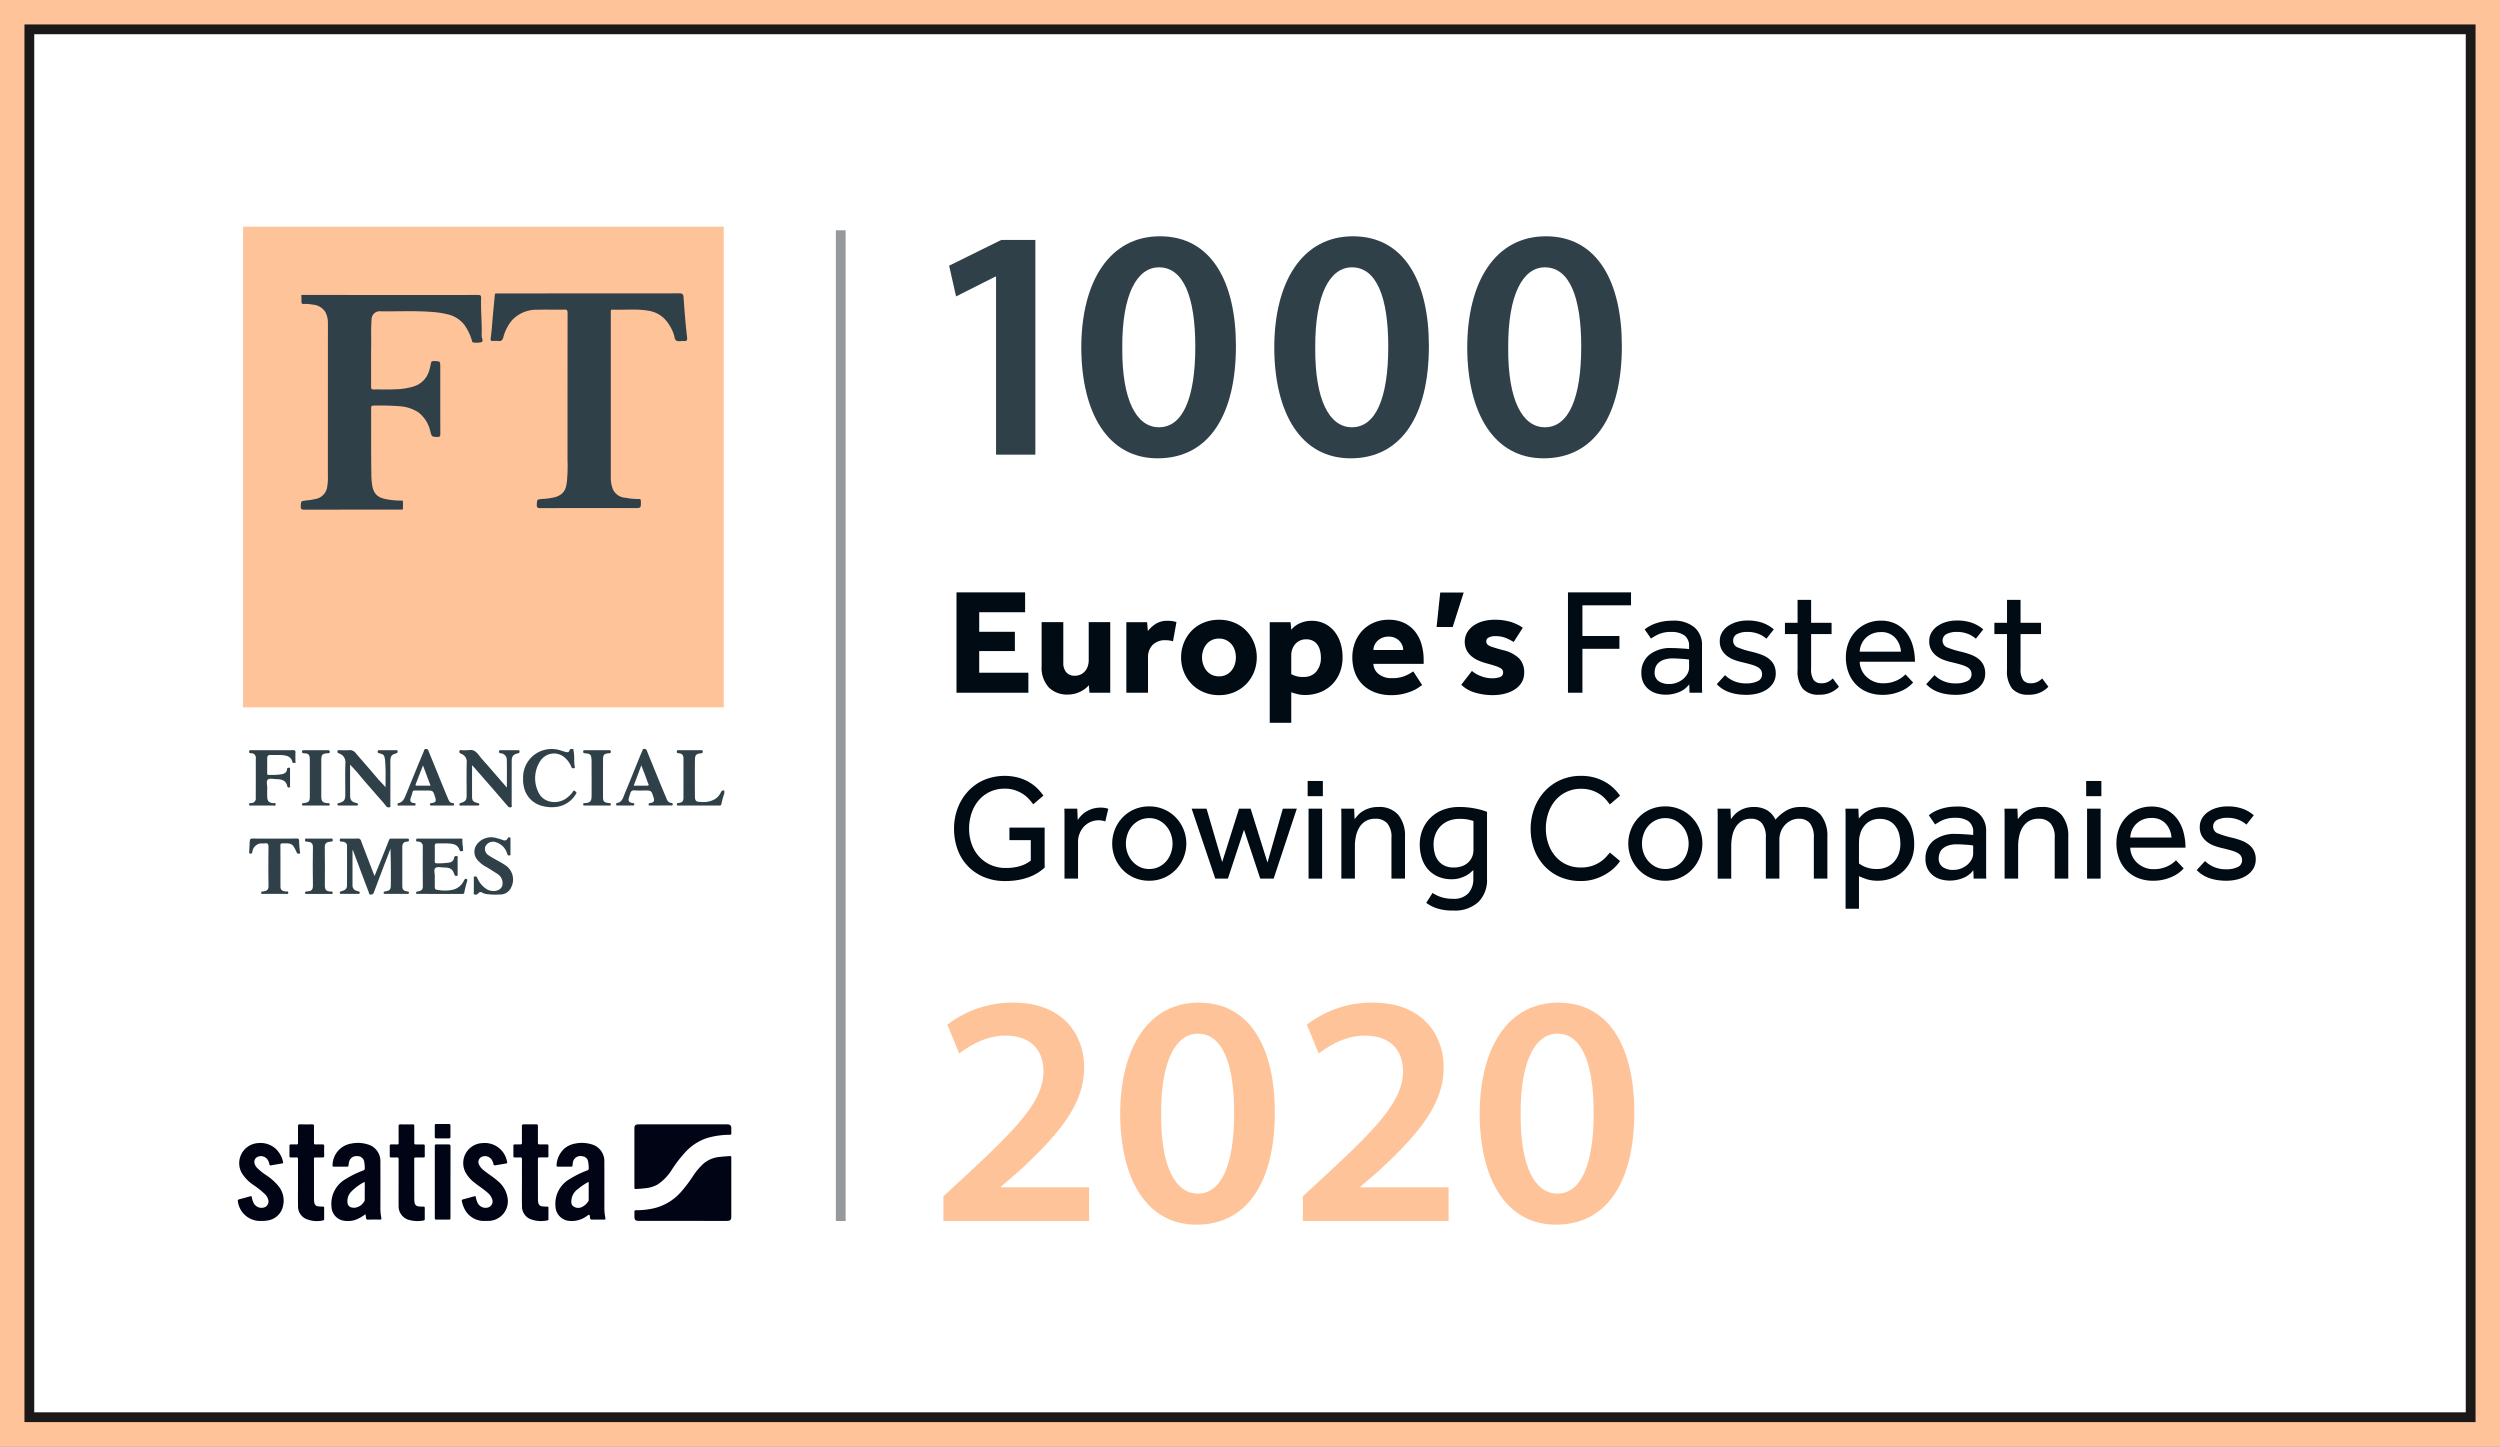 <svg xmlns="http://www.w3.org/2000/svg" width="511.233" height="295.808" viewBox="0 0 511.233 295.808">
  <rect x="0" y="0" width="511.233" height="295.808" fill="#808080" stroke="none"/>
  <g id="ft-1000" transform="translate(6.001 6)">
    <g id="Rectangle_8765" data-name="Rectangle 8765" transform="translate(0 0)" fill="none" stroke="#fec399" stroke-miterlimit="10" stroke-width="6">
      <rect width="499.233" height="283.808" stroke="none"/>
      <rect x="-3" y="-3" width="505.233" height="289.808" fill="none"/>
    </g>
    <rect id="Rectangle_8766" data-name="Rectangle 8766" width="499.233" height="283.808" transform="translate(0 0)" fill="#fff" stroke="#1a1818" stroke-miterlimit="10" stroke-width="2"/>
    <g id="Group_8842" data-name="Group 8842" transform="translate(42.626 40.359)">
      <path id="Path_9995" data-name="Path 9995" d="M1538.411,1466.513a13.76,13.76,0,0,0-.586,2.1c-.077.27-.127.364-.411.363-2.781-.01-5.562-.005-8.343-.007-.172,0-.378.06-.371-.251.006-.248.147-.221.317-.248.841-.133,1.033-.358,1.034-1.193q.006-3.929.005-7.859c0-.772-.263-1.086-1.018-1.137-.272-.018-.34-.095-.341-.355,0-.288.166-.272.357-.272q2.3,0,4.6,0c.211,0,.351.028.344.291-.006.214-.046.316-.3.341-1.079.108-1.287.308-1.3,1.443-.026,2.476-.021,4.953,0,7.429.007.864.262,1.067,1.148,1.073a4.751,4.751,0,0,0,3.018-.612,3.377,3.377,0,0,0,1.128-1.318.6.6,0,0,1,.716-.405Z" transform="translate(-1438.916 -1350.608)" fill="#2f4048"/>
      <rect id="Rectangle_8767" data-name="Rectangle 8767" width="98.293" height="98.293" transform="translate(1.079 0)" fill="#fec399"/>
      <path id="Path_9996" data-name="Path 9996" d="M922.278,701.321c5.915,0,11.831.008,17.747-.013.532,0,.7.107.677.665-.1,2.555.2,5.1.109,7.661a.428.428,0,0,0,0,.061c.043.433.372,1.074.013,1.25a4.116,4.116,0,0,1-1.684.081c-.283,0-.273-.254-.334-.44a10.844,10.844,0,0,0-1.561-3.2,5.991,5.991,0,0,0-3.423-2.121,19.029,19.029,0,0,0-3.657-.513c-3.33-.232-6.66-.048-9.99-.1a1.668,1.668,0,0,0-1.875,1.675c-.144,1.74-.064,3.473-.083,5.208-.031,2.847,0,5.7-.017,8.543,0,.413.081.567.531.558,1.412-.031,2.828.048,4.236-.031a14.175,14.175,0,0,0,4-.6,4.761,4.761,0,0,0,3.151-3.368,12.341,12.341,0,0,0,.307-1.291c.063-.378.2-.526.623-.517,1.295.025,1.3,0,1.3,1.319,0,4.507-.009,9.014.011,13.521,0,.514-.079.715-.656.683-1.077-.06-1.076-.021-1.37-1.079a6.754,6.754,0,0,0-2.463-3.954,7.944,7.944,0,0,0-3.753-1.248,52.637,52.637,0,0,0-5.381-.137c-.394-.007-.527.087-.526.5.014,4.486-.03,8.974.044,13.459a14.889,14.889,0,0,0,.182,2.421c.35,1.928,1.4,2.516,3.026,2.79a15.947,15.947,0,0,0,2.907.261c.129,0,.333-.058.341.151.02.511.01,1.024,0,1.535,0,.133-.114.151-.22.154-.163,0-.327,0-.491,0q-9.733,0-19.466.012c-.534,0-.741-.1-.712-.685.054-1.087.021-1.047,1.064-1.191a14.783,14.783,0,0,0,2.03-.328,2.907,2.907,0,0,0,2.328-2.616,9.032,9.032,0,0,0,.12-2.005q0-15.672.01-31.345a4.608,4.608,0,0,0-.548-2.279,3.34,3.34,0,0,0-2.584-1.486,7.248,7.248,0,0,0-1.822-.123c-.352.021-.471-.146-.462-.479a7.728,7.728,0,0,0-.025-1.165c-.025-.2.06-.192.173-.2.2-.011.409-.011.614-.011Z" transform="translate(-890.942 -687.353)" fill="#2f4048"/>
      <path id="Path_9997" data-name="Path 9997" d="M1239.325,698.65c6.183,0,12.365.011,18.548-.017.6,0,.778.227.816.737.12,1.577.231,3.155.368,4.731.105,1.209.236,2.417.371,3.624.054.485-.076.708-.617.655s-1.152.153-1.57-.067-.379-.919-.572-1.4a8.953,8.953,0,0,0-1.792-3,5.927,5.927,0,0,0-3.209-1.7c-2.492-.456-5.007-.151-7.509-.246-.28-.011-.349.127-.34.373.011.307,0,.615,0,.922q0,16.567,0,33.133a6.593,6.593,0,0,0,.409,2.258,3,3,0,0,0,2.644,1.785,12.91,12.91,0,0,0,2.654.252c.358-.011.438.116.444.456.026,1.4.038,1.4-1.339,1.4-6.387,0-12.775-.009-19.162.012-.591,0-.823-.1-.781-.753.066-1.055.024-1,1.088-1.123a14.327,14.327,0,0,0,2.639-.362c1.944-.6,2.225-1.713,2.426-3.159a32.121,32.121,0,0,0,.129-4.4q0-15.061.013-30.121c0-.536-.118-.689-.667-.678-1.842.038-3.686-.03-5.527.026a6.834,6.834,0,0,0-5.157,2.133,8.914,8.914,0,0,0-1.8,3.539c-.156.561-.432.8-1.023.72a4.342,4.342,0,0,0-1.042,0c-.46.047-.576-.161-.514-.566.191-1.242.27-2.495.374-3.746.142-1.714.326-3.424.48-5.136.02-.216.1-.282.3-.276.348.009.7,0,1.044,0Z" transform="translate(-1167.543 -685.006)" fill="#2f4048"/>
      <path id="Path_9998" data-name="Path 9998" d="M971.361,1606.767c0,2.43-.005,4.843,0,7.255a1.085,1.085,0,0,0,.911,1.121c.137.035.267.1.4.123.182.034.136.169.15.281.019.162-.071.214-.216.213q-1.811,0-3.623,0c-.148,0-.228-.056-.218-.215.008-.119-.012-.243.161-.275.117-.022.226-.088.342-.12.68-.185.965-.5.967-1.166q.012-4.026,0-8.052c0-.526-.375-.83-1.026-.865-.219-.011-.452.052-.453-.316s.248-.3.458-.3c1.064,0,2.129.019,3.193-.012a.623.623,0,0,1,.7.478c.754,2,1.527,4,2.294,6,.142.371.286.742.46,1.192.471-1.154.925-2.256,1.371-3.361.54-1.339,1.082-2.678,1.6-4.025.1-.25.255-.276.473-.275q1.6.007,3.193,0c.212,0,.393-.016.4.3,0,.3-.14.306-.371.322-.7.048-.986.377-.986,1.1q0,3.964,0,7.928c0,.771.214,1.027.991,1.157.182.03.367-.018.361.272-.007.321-.234.224-.391.225q-2.211.009-4.421,0c-.146,0-.344.067-.353-.2-.007-.2.062-.267.274-.3.943-.127,1.182-.354,1.192-1.3.024-2.473.008-4.946-.068-7.437-.548,1.428-1.1,2.855-1.645,4.285q-.887,2.335-1.761,4.674a.576.576,0,0,1-.574.421c-.429.04-.4-.291-.47-.487-1.086-2.853-2.153-5.713-3.227-8.57C971.455,1606.818,971.413,1606.805,971.361,1606.767Z" transform="translate(-947.901 -1479.323)" fill="#2f4048"/>
      <path id="Path_9999" data-name="Path 9999" d="M1177.039,1465.019c0-1.974.032-3.85-.016-5.724a1.3,1.3,0,0,0-1.267-1.288c-.3-.036-.307-.156-.316-.381-.012-.312.2-.25.373-.25,1.146,0,2.292,0,3.438,0,.183,0,.376-.037.38.255,0,.24-.054.322-.324.384-1.007.232-1.279.617-1.279,1.666,0,2.93,0,5.859-.007,8.789,0,.2.147.486-.161.582a.587.587,0,0,1-.641-.24q-1.517-1.777-3.05-3.54c-.875-1.008-1.756-2.012-2.634-3.017l-1.523-1.743c-.187.11-.082.293-.083.435-.01,1.905-.008,3.811-.009,5.715,0,1.061.135,1.256,1.151,1.52.2.051.352.052.322.314s-.222.194-.37.194q-1.658.007-3.316,0c-.14,0-.341.087-.375-.181-.031-.245.1-.278.3-.346,1.034-.354,1.179-.575,1.179-1.682,0-2.212-.039-4.426.019-6.637a1.664,1.664,0,0,0-1.058-1.7c-.269-.131-.534-.231-.429-.6.095-.331.378-.153.569-.164a12.5,12.5,0,0,0,1.348-.021c1.042-.18,1.595.416,2.148,1.153s1.209,1.406,1.818,2.106C1174.468,1462.052,1175.708,1463.483,1177.039,1465.019Z" transform="translate(-1122.016 -1350.323)" fill="#2f4048"/>
      <path id="Path_10000" data-name="Path 10000" d="M967.385,1460.462v4.778c0,.471,0,.942,0,1.413,0,1.057.27,1.423,1.288,1.664.216.051.335.078.311.323-.027.269-.228.187-.37.188q-1.718.009-3.437,0c-.169,0-.381.066-.379-.245,0-.241.142-.22.31-.262,1.013-.253,1.293-.622,1.294-1.663,0-2.171-.051-4.344.021-6.512a1.864,1.864,0,0,0-1.332-1.98c-.25-.1-.3-.2-.294-.421.006-.31.226-.227.391-.228.655-.005,1.315.051,1.963-.017a1.557,1.557,0,0,1,1.448.685c1.543,1.808,3.13,3.58,4.646,5.41a19.624,19.624,0,0,1,1.385,1.5c0-.537.019-1.076,0-1.612a32.973,32.973,0,0,0-.108-4.033c-.148-.9-.215-1.074-1.139-1.294-.237-.057-.358-.087-.354-.358.005-.325.215-.283.418-.283,1.085,0,2.169,0,3.253,0,.16,0,.393-.087.4.223,0,.214-.009.334-.285.422-.84.267-1.206.374-1.2,1.78.018,2.908.008,5.816,0,8.725,0,.177.135.467-.158.513a.635.635,0,0,1-.729-.25c-.562-.763-1.231-1.445-1.848-2.167-1.242-1.455-2.539-2.863-3.738-4.357C968.612,1461.754,968.016,1461.158,967.385,1460.462Z" transform="translate(-944.419 -1350.464)" fill="#2f4048"/>
      <path id="Path_10001" data-name="Path 10001" d="M1100.462,1615.828c-1.494,0-2.989,0-4.483-.006-.166,0-.437.133-.438-.237,0-.3.206-.217.375-.257.821-.2,1-.393.99-1.155-.032-2.663-.012-5.327-.012-7.99a.912.912,0,0,0-.969-1.048c-.21-.016-.394.026-.389-.3,0-.3.147-.323.379-.323q4.36.006,8.72,0c.186,0,.4-.024.368.262-.073.656.137,1.293.12,1.943,0,.14.1.355-.175.375-.2.015-.447.047-.524-.2-.378-1.216-1.382-1.337-2.413-1.383-.715-.032-1.433.005-2.149-.011-.363-.009-.518.114-.513.495q.024,1.6,0,3.2c0,.3.1.366.387.375a14.333,14.333,0,0,0,2.555-.148,1.123,1.123,0,0,0,1-.93c.051-.24.149-.441.485-.408.4.039.239.322.241.5.016,1.045.013,2.089,0,3.135,0,.157.109.393-.194.428-.247.028-.366-.038-.464-.313-.394-1.1-.834-1.385-2.095-1.405-.611-.01-1.406-.211-1.783.092-.4.318-.1,1.148-.123,1.754-.023.573.009,1.147-.008,1.721-.028.961.039.95.933,1.065a7.52,7.52,0,0,0,2.907-.12,3.333,3.333,0,0,0,2.09-1.785c.136-.256.285-.518.58-.372.253.125.111.409.048.64a19.55,19.55,0,0,0-.508,2.043c-.055.342-.181.376-.457.374C1103.45,1615.825,1101.956,1615.829,1100.462,1615.828Z" transform="translate(-1059.067 -1479.389)" fill="#2f4048"/>
      <path id="Path_10002" data-name="Path 10002" d="M1191.218,1612.287c0-.472-.008-.943,0-1.413,0-.158-.09-.385.221-.4a.4.4,0,0,1,.468.262,4.952,4.952,0,0,0,1.97,2.353c.939.577,2.741.563,3.16-.743a2.227,2.227,0,0,0-1.113-2.468c-.839-.545-1.685-1.082-2.555-1.577a5.958,5.958,0,0,1-1.427-1.224,2.539,2.539,0,0,1-.02-3.268,3.683,3.683,0,0,1,4.049-1.147,7.578,7.578,0,0,1,.979.293c.453.188.943.325,1.207-.323.074-.182.272-.168.432-.129.207.051.117.235.118.358q.012,1.444,0,2.888c0,.161.1.391-.2.43-.259.034-.366-.063-.463-.328a3.383,3.383,0,0,0-2.17-2.324,1.737,1.737,0,0,0-2.336.906,1.545,1.545,0,0,0,.735,1.737c1.056.735,2.25,1.228,3.311,1.957a3.505,3.505,0,0,1,1.271,4.578,2.433,2.433,0,0,1-2.329,1.458,13,13,0,0,1-2.914-.122,3.167,3.167,0,0,1-.668-.254.588.588,0,0,0-.851.18.625.625,0,0,1-.723.182c-.306-.076-.137-.375-.149-.569C1191.2,1613.148,1191.219,1612.717,1191.218,1612.287Z" transform="translate(-1142.95 -1477.604)" fill="#2f4048"/>
      <path id="Path_10003" data-name="Path 10003" d="M822.814,1457.615c1.392,0,2.784.014,4.176-.009.407-.007.587.075.555.528-.041.57,0,1.147-.021,1.719,0,.106.234.355-.1.337-.167-.008-.429.161-.508-.158-.3-1.23-1.3-1.356-2.307-1.421-.713-.046-1.434.02-2.148-.02a.574.574,0,0,0-.691.636c-.023,1.044,0,2.09-.015,3.135,0,.26.119.3.337.3a12.917,12.917,0,0,0,2.675-.136c.5-.11.972-.348,1.034-.952.03-.289.152-.409.426-.387.3.025.2.266.2.424q.013,1.629,0,3.258c0,.135.1.336-.173.378a.316.316,0,0,1-.391-.279c-.268-1.244-1.223-1.412-2.252-1.439-.59-.016-1.381-.209-1.719.09-.389.343-.1,1.152-.123,1.757s-.013,1.189,0,1.783c.017.877.364,1.223,1.234,1.284.185.012.5-.148.481.257s-.329.225-.506.226q-2.211.021-4.422,0c-.163,0-.435.156-.476-.2-.046-.4.257-.26.448-.3a.928.928,0,0,0,.894-1.085q.009-4.026.007-8.052a.917.917,0,0,0-.984-1.051c-.231-.017-.373-.022-.376-.322,0-.322.176-.3.389-.3Q820.634,1457.617,822.814,1457.615Z" transform="translate(-815.747 -1350.564)" fill="#2f4048"/>
      <path id="Path_10004" data-name="Path 10004" d="M1273.221,1461.69a5.8,5.8,0,0,1,4.492-5.874,6.061,6.061,0,0,1,3.219.147c.324.1.642.216.969.3s.682.129.812-.327c.091-.319.343-.279.587-.275.354.006.2.276.241.448.234,1.019.036,2.07.231,3.093.028.146.111.384-.208.4a.405.405,0,0,1-.473-.257,4.94,4.94,0,0,0-1.66-2.174,3.328,3.328,0,0,0-4.646.875,6.4,6.4,0,0,0-.472,6.381c1.094,2.507,4.325,2.593,6,1.112a4.812,4.812,0,0,0,1.12-1.2c.085-.153.225-.286.378-.085.116.152.462.21.262.521a5.416,5.416,0,0,1-3.994,2.72,7.44,7.44,0,0,1-3.277-.285,5.059,5.059,0,0,1-3.465-4.031A5.37,5.37,0,0,1,1273.221,1461.69Z" transform="translate(-1214.875 -1348.855)" fill="#2f4048"/>
      <path id="Path_10005" data-name="Path 10005" d="M1436.977,1467.109h-2.086c-.162,0-.325.034-.32-.232,0-.233.123-.236.3-.265.791-.13.942-.4.7-1.174-.444-1.4-.444-1.4-1.867-1.4a17.492,17.492,0,0,1-1.962-.017.764.764,0,0,0-.93.65c-.075.248-.167.491-.243.739-.233.771-.047,1.074.749,1.2.171.027.311.006.318.251.009.313-.2.247-.372.248q-1.5.007-3.007,0c-.126,0-.31.066-.313-.171,0-.139-.039-.311.161-.341,1.018-.15,1.217-1.031,1.524-1.767,1.1-2.643,2.161-5.3,3.238-7.955.129-.317.271-.628.408-.942.081-.185.062-.419.408-.4a.518.518,0,0,1,.529.377q1.284,3.176,2.58,6.345.729,1.778,1.484,3.546a1.142,1.142,0,0,0,.973.8c.249.017.245.144.243.319,0,.231-.175.186-.306.186-.736,0-1.473,0-2.209,0Zm-5.461-4.057c.951,0,1.827-.006,2.7,0,.34,0,.443-.078.276-.423s-.275-.745-.415-1.116c-.315-.834-.634-1.666-1-2.617Z" transform="translate(-1350.558 -1348.749)" fill="#2f4048"/>
      <path id="Path_10006" data-name="Path 10006" d="M1073.668,1467.22c-.7,0-1.392,0-2.088,0-.147,0-.338.064-.359-.2s.127-.268.333-.3c.861-.137.992-.367.729-1.2-.433-1.37-.433-1.371-1.851-1.371-.758,0-1.515,0-2.272,0-.27,0-.452.035-.513.374a9.419,9.419,0,0,1-.365,1.139c-.208.659-.034.955.631,1.061.175.028.373-.041.371.259s-.217.238-.383.239c-.962.005-1.924.009-2.885,0-.147,0-.384.128-.428-.184-.036-.258.117-.281.308-.337.841-.244,1.118-.963,1.411-1.682q1.663-4.1,3.351-8.183a5.135,5.135,0,0,0,.319-.776c.059-.263.152-.385.435-.4a.452.452,0,0,1,.492.347c.385.965.786,1.924,1.178,2.887.953,2.339,1.889,4.686,2.87,7.014.162.385.407.824.956.816.2,0,.229.1.236.266.011.26-.165.236-.327.236Q1074.743,1467.222,1073.668,1467.22Zm-2.326-4.063-1.546-4.133c-.531,1.365-1.011,2.589-1.483,3.817-.123.319.092.319.318.318C1069.51,1463.154,1070.388,1463.157,1071.343,1463.157Z" transform="translate(-1031.924 -1348.854)" fill="#2f4048"/>
      <path id="Path_10007" data-name="Path 10007" d="M823.306,1604.462c1.493,0,2.986.014,4.479-.01.4-.006.509.107.514.51.009.725.092,1.451.165,2.174.015.15.168.332-.07.386-.18.041-.415.093-.552-.135a.974.974,0,0,1-.046-.11c-.807-1.793-.969-1.887-2.9-1.835-.308.008-.421.067-.42.4.013,2.825,0,5.65.01,8.475,0,.632.365.911,1.138.964.176.012.445-.115.458.231.014.4-.3.253-.482.255q-2.3.017-4.6,0c-.163,0-.437.142-.45-.222-.013-.348.239-.24.422-.27.724-.119,1.083-.322,1.07-1.148q-.064-3.96,0-7.922c.011-.667-.2-.854-.807-.763-.341.051-.688-.031-1.034.051a1.989,1.989,0,0,0-1.471,1.728c-.062.276-.154.314-.387.322-.31.01-.257-.2-.249-.372.035-.749.075-1.5.124-2.246.022-.334.194-.476.553-.472C820.28,1604.473,821.793,1604.463,823.306,1604.462Z" transform="translate(-815.761 -1479.338)" fill="#2f4048"/>
      <path id="Path_10008" data-name="Path 10008" d="M913.729,1615.726c-.818,0-1.636,0-2.453,0-.168,0-.383.071-.381-.24,0-.294.2-.244.378-.257.946-.068,1.256-.318,1.24-1.293q-.066-3.866,0-7.734c.015-.864-.374-1.074-1.122-1.168-.217-.027-.509.1-.5-.324s.317-.291.523-.292q2.33-.014,4.661,0c.193,0,.463-.119.484.272.022.413-.248.319-.48.345-.782.089-1.157.3-1.14,1.211.046,2.6.015,5.2.016,7.8,0,.855.28,1.139,1.155,1.192.178.01.436-.1.443.247.008.364-.263.241-.434.243C915.323,1615.732,914.526,1615.726,913.729,1615.726Z" transform="translate(-897.149 -1479.287)" fill="#2f4048"/>
      <path id="Path_10009" data-name="Path 10009" d="M1377.062,1463.448c0,1.248.01,2.5,0,3.745-.012,1.083.281,1.14,1.187,1.288.182.03.438-.079.416.273s-.293.22-.458.221c-1.595.01-3.19.007-4.785,0-.185,0-.43.089-.417-.264.011-.312.228-.221.393-.231,1.034-.063,1.329-.375,1.33-1.43,0-2.436.018-4.871-.007-7.306-.013-1.3-.355-1.381-1.362-1.454-.254-.019-.359-.072-.358-.348s.153-.281.351-.281q2.484,0,4.969,0c.216,0,.344.035.351.292.007.279-.118.324-.368.338-1.037.059-1.24.293-1.238,1.35Q1377.063,1461.544,1377.062,1463.448Z" transform="translate(-1302.379 -1350.614)" fill="#2f4048"/>
      <path id="Path_10010" data-name="Path 10010" d="M908.721,1468.965c-.818,0-1.636,0-2.454,0-.143,0-.336.08-.354-.2s.118-.281.331-.3c1.076-.109,1.266-.331,1.266-1.408,0-2.5.006-4.994,0-7.491,0-1.216-.458-1.249-1.231-1.291-.241-.013-.367-.035-.371-.328,0-.33.192-.294.4-.294,1.636,0,3.271,0,4.907,0,.24,0,.367.028.365.327,0,.328-.185.288-.395.3-1.113.042-1.332.272-1.333,1.389q0,3.715,0,7.43c0,1.025.289,1.327,1.3,1.381.187.01.439-.079.418.27s-.287.216-.458.223c-.408.016-.818,0-1.227,0Z" transform="translate(-892.779 -1350.601)" fill="#2f4048"/>
      <g id="Group_8837" data-name="Group 8837" transform="translate(0 183.495)">
        <path id="Path_10011" data-name="Path 10011" d="M1468.023,2145.3h-8.91c-.773,0-.964-.193-.964-.978,0-.27.018-.54,0-.807-.026-.318.11-.406.408-.4a15.556,15.556,0,0,0,3.727-.432,10.664,10.664,0,0,0,5.346-3.253,28.191,28.191,0,0,0,2.553-3.373,14.3,14.3,0,0,1,2-2.387,5.9,5.9,0,0,1,3.433-1.455c.635-.074,1.27-.119,1.906-.166.4-.03.44-.01.44.407q0,4.588,0,9.178,0,1.362,0,2.723c0,.737-.2.944-.931.944Z" transform="translate(-1377.044 -2125.489)" fill="#000415"/>
        <path id="Path_10012" data-name="Path 10012" d="M1468.112,2079.353h9.006c.693,0,.9.206.9.9,0,.291-.016.583.005.873s-.073.356-.355.361a16.391,16.391,0,0,0-4.635.671,10.511,10.511,0,0,0-4.123,2.57,25.491,25.491,0,0,0-3.15,4.05,10.081,10.081,0,0,1-2.8,2.865,6.429,6.429,0,0,1-2.686.782c-.543.074-1.091.106-1.639.138-.422.024-.435,0-.435-.42q0-4.267,0-8.536,0-1.73,0-3.462c0-.553.239-.792.8-.792Q1463.558,2079.35,1468.112,2079.353Z" transform="translate(-1377.096 -2079.282)" fill="#000415"/>
        <path id="Path_10013" data-name="Path 10013" d="M961.679,2124.736a7.228,7.228,0,0,1-2.15,1.2,5.017,5.017,0,0,1-2.2.149,2.969,2.969,0,0,1-2.578-2.812,5.8,5.8,0,0,1,2.989-5.769,19.575,19.575,0,0,1,3.5-1.706.4.4,0,0,0,.309-.44,6.61,6.61,0,0,0-.125-1.367,1.351,1.351,0,0,0-1.437-1.114,1.5,1.5,0,0,0-1.621,1.085,4.571,4.571,0,0,0-.139.792c-.02.2-.1.274-.3.273-.9,0-1.793-.008-2.689,0-.293,0-.3-.171-.276-.375a4.536,4.536,0,0,1,3.845-4.351,6.7,6.7,0,0,1,3.352.173,3.534,3.534,0,0,1,2.584,3.528q.015,4.638,0,9.276a10.871,10.871,0,0,0,.183,2.2c.056.274-.011.382-.313.376-.806-.018-1.613-.013-2.42,0-.249,0-.369-.072-.386-.334A7.84,7.84,0,0,0,961.679,2124.736Zm-.135-4.588V2118.4c0-.145.011-.3-.211-.17a10.439,10.439,0,0,0-2.641,2,2.737,2.737,0,0,0-.695,1.809c-.02,1.113.615,1.441,1.565,1.38a2.546,2.546,0,0,0,1.745-1.087.921.921,0,0,0,.243-.671C961.531,2121.157,961.544,2120.653,961.544,2120.148Z" transform="translate(-935.582 -2106.305)" fill="#000415"/>
        <path id="Path_10014" data-name="Path 10014" d="M1336.891,2118.923c0,1.4.006,2.8,0,4.2a11.645,11.645,0,0,0,.185,2.339c.076.387.051.408-.33.409-.784,0-1.569-.01-2.353.005-.278.006-.4-.078-.43-.367-.078-.761-.095-.769-.721-.323a5.177,5.177,0,0,1-3.625.941,3.07,3.07,0,0,1-2.721-2.944,5.8,5.8,0,0,1,2.975-5.647,19.281,19.281,0,0,1,3.494-1.712.428.428,0,0,0,.329-.493,6.448,6.448,0,0,0-.151-1.432,1.235,1.235,0,0,0-1.085-.964,1.574,1.574,0,0,0-2.027,1.454c-.107.76.023.646-.732.653s-1.524,0-2.286,0c-.238,0-.326-.094-.3-.323a4.964,4.964,0,0,1,1.6-3.374,4.459,4.459,0,0,1,1.872-.947,6.884,6.884,0,0,1,3.616.057,3.548,3.548,0,0,1,2.685,3.589C1336.9,2115.673,1336.891,2117.3,1336.891,2118.923Zm-3.2,1.233c0-.571-.009-1.143,0-1.714.006-.275-.085-.277-.285-.154a14.554,14.554,0,0,0-1.985,1.377,3.148,3.148,0,0,0-1.22,1.875c-.089.582-.2,1.232.374,1.641a1.745,1.745,0,0,0,1.851.056,3.328,3.328,0,0,0,1.074-.949.788.788,0,0,0,.192-.553C1333.68,2121.208,1333.688,2120.681,1333.688,2120.155Z" transform="translate(-1261.929 -2106.325)" fill="#000415"/>
        <path id="Path_10015" data-name="Path 10015" d="M804.135,2126.294a4.6,4.6,0,0,1-4.881-3.957c-.06-.271,0-.4.291-.471.74-.18,1.472-.391,2.2-.6.227-.066.323-.014.365.227a3.767,3.767,0,0,0,.4,1.205,1.812,1.812,0,0,0,2.232.8,1.277,1.277,0,0,0,.709-1.563,2.378,2.378,0,0,0-.567-1.016,16.549,16.549,0,0,0-2.431-1.957,8.388,8.388,0,0,1-2.385-2.428,4.114,4.114,0,0,1,3.324-6.154,4.641,4.641,0,0,1,3.572,1.14,5.2,5.2,0,0,1,1.526,2.711c.05.2-.019.285-.217.318q-1.11.181-2.218.38a.263.263,0,0,1-.356-.238,2.935,2.935,0,0,0-.271-.757,1.658,1.658,0,0,0-2.163-.733,1.13,1.13,0,0,0-.606,1.325,2.072,2.072,0,0,0,.571.972,12.307,12.307,0,0,0,1.782,1.426,11.115,11.115,0,0,1,2.638,2.371,4.69,4.69,0,0,1,.818,4.013,3.762,3.762,0,0,1-3.278,2.916A5.211,5.211,0,0,1,804.135,2126.294Z" transform="translate(-799.233 -2106.479)" fill="#000415"/>
        <path id="Path_10016" data-name="Path 10016" d="M1176.231,2126.292a4.433,4.433,0,0,1-3.991-1.923,6.238,6.238,0,0,1-.852-2.106c-.047-.2.007-.312.216-.368q1.153-.3,2.3-.631c.208-.06.309-.018.35.208a3.939,3.939,0,0,0,.382,1.177,1.8,1.8,0,0,0,2.176.875,1.282,1.282,0,0,0,.774-1.672,2.851,2.851,0,0,0-.884-1.284c-.835-.768-1.811-1.356-2.69-2.067a6.654,6.654,0,0,1-1.887-2.159,4.087,4.087,0,0,1,3.473-5.96,4.631,4.631,0,0,1,5.014,3.7c.106.4.079.433-.329.5-.651.107-1.3.209-1.953.331-.277.052-.451.013-.494-.307a2.072,2.072,0,0,0-.262-.688,1.634,1.634,0,0,0-2.1-.734,1.154,1.154,0,0,0-.576,1.58,3.164,3.164,0,0,0,1.023,1.225c.92.751,1.945,1.365,2.832,2.159a5.536,5.536,0,0,1,1.967,3.343,4.015,4.015,0,0,1-3.979,4.8C1176.567,2126.3,1176.4,2126.292,1176.231,2126.292Z" transform="translate(-1125.57 -2106.48)" fill="#000415"/>
        <path id="Path_10017" data-name="Path 10017" d="M1258.874,2091.264c0-1.6-.006-3.2.006-4.806,0-.294-.085-.4-.382-.382-.357.023-.717,0-1.075.008-.214.005-.3-.08-.3-.3q.011-1.042,0-2.084c0-.222.1-.294.3-.29.359.008.719-.016,1.075.007.305.02.379-.1.375-.388-.014-1.11,0-2.219-.011-3.327,0-.315.106-.4.407-.4q1.243.023,2.487,0c.289-.006.393.082.389.382-.015,1.119,0,2.24-.01,3.361,0,.27.072.382.359.37.481-.019.964,0,1.445-.008.254-.007.364.07.358.342-.015.672-.011,1.344,0,2.017,0,.233-.087.317-.317.312-.515-.01-1.031,0-1.546,0-.219,0-.294.078-.294.295.005,2.779,0,5.557.008,8.335a3.831,3.831,0,0,0,.064.6.86.86,0,0,0,.77.767,5.307,5.307,0,0,0,1.005.047c.2,0,.312.058.31.285-.008.75-.006,1.5,0,2.252a.261.261,0,0,1-.247.3,6.161,6.161,0,0,1-3.466-.276,2.8,2.8,0,0,1-1.7-2.68c-.041-1.578-.01-3.159-.01-4.739Z" transform="translate(-1200.767 -2079.243)" fill="#000415"/>
        <path id="Path_10018" data-name="Path 10018" d="M886.788,2091.264c0-1.6-.006-3.2.005-4.807,0-.287-.071-.408-.376-.388-.357.023-.717,0-1.075.007-.209,0-.307-.069-.3-.29q.011-1.042,0-2.084c0-.219.087-.3.3-.294.37.008.74-.012,1.109.006.268.013.347-.09.345-.35-.011-1.12,0-2.242-.01-3.362,0-.311.1-.407.4-.4q1.227.025,2.454,0c.317-.007.43.084.425.414-.017,1.11,0,2.219-.011,3.328,0,.271.072.383.359.371.459-.02.919,0,1.378-.009.254-.007.363.072.357.343-.015.661-.014,1.323,0,1.983.006.269-.1.355-.354.347-.471-.014-.942,0-1.412-.006-.219-.005-.327.05-.326.3.006,2.768,0,5.536.007,8.3a4.082,4.082,0,0,0,.065.634.856.856,0,0,0,.8.767,5.133,5.133,0,0,0,.905.041c.206,0,.31.061.308.286-.008.751,0,1.5,0,2.253,0,.157-.056.267-.214.291a5.651,5.651,0,0,1-3.7-.4,2.809,2.809,0,0,1-1.431-2.578c-.03-1.568-.007-3.137-.007-4.707Z" transform="translate(-874.477 -2079.237)" fill="#000415"/>
        <path id="Path_10019" data-name="Path 10019" d="M1053.488,2091.234c0-1.591-.006-3.183.005-4.773,0-.288-.072-.407-.376-.387-.368.023-.74,0-1.109.008-.24.008-.344-.071-.339-.325q.017-1.008,0-2.016c0-.25.091-.337.335-.329.381.012.762-.01,1.143.007.267.013.348-.087.345-.349-.011-1.12,0-2.241-.01-3.361,0-.309.1-.408.4-.4.784.017,1.569,0,2.353.006.451,0,.453,0,.453.44q0,1.579,0,3.16c0,.5,0,.5.486.5.437,0,.875.01,1.311,0,.252-.007.365.067.359.341-.015.672-.011,1.344,0,2.017,0,.232-.085.318-.316.314-.515-.01-1.031,0-1.546-.005-.218,0-.3.077-.3.295.005,2.779,0,5.558.008,8.336a3.8,3.8,0,0,0,.064.6.867.867,0,0,0,.772.766,4.677,4.677,0,0,0,.972.047c.237-.008.347.065.343.322-.012.728-.009,1.456,0,2.185a.293.293,0,0,1-.285.339,6.446,6.446,0,0,1-3.152-.184,2.877,2.877,0,0,1-1.917-2.808c-.013-1.579,0-3.16,0-4.74Z" transform="translate(-1020.6 -2079.24)" fill="#000415"/>
        <path id="Path_10020" data-name="Path 10020" d="M1129.734,2120.352q0,3.6,0,7.194c0,.457,0,.458-.468.459h-2.252c-.482,0-.483,0-.483-.478q0-7.026,0-14.052c0-.18.01-.359,0-.538-.015-.236.092-.313.319-.31.818.008,1.636.017,2.454,0,.336-.01.443.09.44.433-.014,2.1-.007,4.192-.007,6.287Z" transform="translate(-1086.244 -2108.458)" fill="#000415"/>
        <path id="Path_10021" data-name="Path 10021" d="M1128.114,2081.724c-.426,0-.851-.005-1.277,0-.214,0-.3-.08-.3-.3q.01-1.175,0-2.352c0-.222.1-.292.3-.29q1.294.009,2.587,0c.23,0,.319.081.316.313q-.013,1.159,0,2.319c0,.239-.1.312-.322.308C1128.988,2081.718,1128.55,2081.724,1128.114,2081.724Z" transform="translate(-1086.254 -2078.788)" fill="#000415"/>
      </g>
      <line id="Line_1" data-name="Line 1" y2="202.599" transform="translate(123.299 0.733)" fill="none" stroke="#96999c" stroke-miterlimit="10" stroke-width="2"/>
      <g id="Group_8838" data-name="Group 8838" transform="translate(145.462 1.958)">
        <path id="Path_10022" data-name="Path 10022" d="M1990.686,617.36h-.135l-8.041,4.054-1.419-6.284,10.676-5.27h6.96v43.92h-8.041Z" transform="translate(-1981.091 -609.117)" fill="#2f4048"/>
        <path id="Path_10023" data-name="Path 10023" d="M2232.311,626.254c0,14.122-5.541,22.974-16.014,22.974-10.136,0-15.541-9.189-15.609-22.568,0-13.649,5.812-22.838,16.082-22.838C2227.379,603.821,2232.311,613.281,2232.311,626.254Zm-23.243.405c-.068,10.676,2.905,16.217,7.5,16.217,4.865,0,7.433-5.946,7.433-16.487,0-10.2-2.433-16.217-7.433-16.217C2212.108,610.173,2209,615.646,2209.068,626.66Z" transform="translate(-2173.661 -603.821)" fill="#2f4048"/>
        <path id="Path_10024" data-name="Path 10024" d="M2552.926,626.254c0,14.122-5.541,22.974-16.013,22.974-10.136,0-15.542-9.189-15.609-22.568,0-13.649,5.811-22.838,16.082-22.838C2547.994,603.821,2552.926,613.281,2552.926,626.254Zm-23.243.405c-.068,10.676,2.905,16.217,7.5,16.217,4.865,0,7.432-5.946,7.432-16.487,0-10.2-2.432-16.217-7.432-16.217C2532.722,610.173,2529.614,615.646,2529.682,626.66Z" transform="translate(-2454.815 -603.821)" fill="#2f4048"/>
        <path id="Path_10025" data-name="Path 10025" d="M2873.539,626.254c0,14.122-5.541,22.974-16.013,22.974-10.136,0-15.542-9.189-15.61-22.568,0-13.649,5.811-22.838,16.082-22.838C2868.606,603.821,2873.539,613.281,2873.539,626.254Zm-23.244.405c-.068,10.676,2.905,16.217,7.5,16.217,4.865,0,7.433-5.946,7.433-16.487,0-10.2-2.433-16.217-7.433-16.217C2853.336,610.173,2850.227,615.646,2850.295,626.66Z" transform="translate(-2735.967 -603.821)" fill="#2f4048"/>
      </g>
      <g id="Group_8839" data-name="Group 8839" transform="translate(144.292 158.668)">
        <path id="Path_10026" data-name="Path 10026" d="M1971.587,1921.739v-5.068l5.2-4.8c10.338-9.595,15.2-14.865,15.27-20.676,0-3.919-2.095-7.365-7.838-7.365-3.852,0-7.162,1.959-9.392,3.649l-2.432-5.878a21.736,21.736,0,0,1,13.514-4.527c9.73,0,14.46,6.149,14.46,13.311,0,7.7-5.541,13.919-13.176,21.014l-3.851,3.311v.135h18.041v6.893Z" transform="translate(-1971.587 -1877.075)" fill="#fec399"/>
        <path id="Path_10027" data-name="Path 10027" d="M2296.923,1899.508c0,14.122-5.541,22.974-16.014,22.974-10.136,0-15.541-9.189-15.609-22.568,0-13.649,5.811-22.839,16.082-22.839C2291.99,1877.075,2296.923,1886.535,2296.923,1899.508Zm-23.244.405c-.068,10.676,2.906,16.217,7.5,16.217,4.865,0,7.433-5.946,7.433-16.487,0-10.2-2.433-16.217-7.433-16.217C2276.719,1883.427,2273.611,1888.9,2273.679,1899.914Z" transform="translate(-2229.151 -1877.075)" fill="#fec399"/>
        <path id="Path_10028" data-name="Path 10028" d="M2568.895,1921.739v-5.068l5.2-4.8c10.338-9.595,15.2-14.865,15.271-20.676,0-3.919-2.095-7.365-7.838-7.365-3.852,0-7.163,1.959-9.393,3.649l-2.432-5.878a21.735,21.735,0,0,1,13.513-4.527c9.731,0,14.46,6.149,14.46,13.311,0,7.7-5.541,13.919-13.176,21.014l-3.852,3.311v.135h18.042v6.893Z" transform="translate(-2495.379 -1877.075)" fill="#fec399"/>
        <path id="Path_10029" data-name="Path 10029" d="M2894.229,1899.508c0,14.122-5.54,22.974-16.013,22.974-10.136,0-15.542-9.189-15.609-22.568,0-13.649,5.811-22.839,16.082-22.839C2889.3,1877.075,2894.229,1886.535,2894.229,1899.508Zm-23.244.405c-.068,10.676,2.906,16.217,7.5,16.217,4.865,0,7.433-5.946,7.433-16.487,0-10.2-2.433-16.217-7.433-16.217C2874.027,1883.427,2870.918,1888.9,2870.986,1899.914Z" transform="translate(-2752.942 -1877.075)" fill="#fec399"/>
      </g>
      <g id="Group_8840" data-name="Group 8840" transform="translate(146.964 74.777)">
        <path id="Path_10030" data-name="Path 10030" d="M1993.3,1195.467h14.031v4.062h-9.385v4h7.292v3.938h-7.292v4.431H2008v4.093H1993.3Z" transform="translate(-1993.295 -1195.467)" fill="#000b14"/>
        <path id="Path_10031" data-name="Path 10031" d="M2134.792,1244.967h4.431v8.308a2.9,2.9,0,0,0,.6,1.938,2.188,2.188,0,0,0,1.769.708,2.645,2.645,0,0,0,1.2-.262,2.82,2.82,0,0,0,.892-.692,2.876,2.876,0,0,0,.554-1.015,3.977,3.977,0,0,0,.184-1.2v-7.785h4.4V1259.4h-4.246l-.123-1.538a5.393,5.393,0,0,1-1.861,1.369,5.649,5.649,0,0,1-2.416.539,5.259,5.259,0,0,1-3.939-1.477,6,6,0,0,1-1.446-4.369Z" transform="translate(-2117.377 -1238.875)" fill="#000b14"/>
        <path id="Path_10032" data-name="Path 10032" d="M2275.539,1242.995h4.246l.154,1.815a6.6,6.6,0,0,1,1.523-1.416,4.292,4.292,0,0,1,2.508-.677,6.96,6.96,0,0,1,1,.061,3.866,3.866,0,0,1,.816.216l-.708,3.907a5.317,5.317,0,0,0-1.6-.215,3.5,3.5,0,0,0-2.538.938,3.532,3.532,0,0,0-.97,2.662v7.138h-4.431Z" transform="translate(-2240.801 -1236.902)" fill="#000b14"/>
        <path id="Path_10033" data-name="Path 10033" d="M2366.537,1248.66a7.876,7.876,0,0,1,.57-3,7.57,7.57,0,0,1,1.584-2.446,7.3,7.3,0,0,1,2.447-1.646,8.073,8.073,0,0,1,3.154-.6,7.966,7.966,0,0,1,3.138.6,7.331,7.331,0,0,1,2.43,1.646,7.577,7.577,0,0,1,1.585,2.446,8.2,8.2,0,0,1,0,6,7.446,7.446,0,0,1-4.015,4.108,7.8,7.8,0,0,1-3.138.615,7.9,7.9,0,0,1-3.154-.615,7.4,7.4,0,0,1-4.031-4.108A7.87,7.87,0,0,1,2366.537,1248.66Zm7.754,3.877a3.185,3.185,0,0,0,2.569-1.2,3.75,3.75,0,0,0,.662-1.246,4.856,4.856,0,0,0,0-2.862,3.586,3.586,0,0,0-.662-1.231,3.345,3.345,0,0,0-1.092-.861,3.255,3.255,0,0,0-1.476-.323,3.352,3.352,0,0,0-1.492.323,3.142,3.142,0,0,0-1.093.861,3.948,3.948,0,0,0-.661,1.231,4.543,4.543,0,0,0,0,2.862,4.141,4.141,0,0,0,.661,1.246,3.06,3.06,0,0,0,1.093.877A3.36,3.36,0,0,0,2374.292,1252.537Z" transform="translate(-2320.6 -1235.367)" fill="#000b14"/>
        <path id="Path_10034" data-name="Path 10034" d="M2513.785,1242.995h4.246q.062.4.092.784c.02.256.041.518.062.785a4.6,4.6,0,0,1,1.815-1.37,5.785,5.785,0,0,1,2.308-.477,5.989,5.989,0,0,1,2.77.615,5.92,5.92,0,0,1,2,1.646,7.174,7.174,0,0,1,1.2,2.369,9.568,9.568,0,0,1,.4,2.754,8.278,8.278,0,0,1-.677,3.477,7.187,7.187,0,0,1-1.754,2.431,7.06,7.06,0,0,1-2.431,1.415,8.249,8.249,0,0,1-2.677.462,6.689,6.689,0,0,1-1.722-.185q-.679-.184-1.231-.37v6.246h-4.4Zm4.4,10.615a4.561,4.561,0,0,0,2.554.585,3.21,3.21,0,0,0,2.569-1.093,4.31,4.31,0,0,0,.938-2.908,5.714,5.714,0,0,0-.17-1.385,3.575,3.575,0,0,0-.522-1.185,2.633,2.633,0,0,0-.923-.815,2.922,2.922,0,0,0-1.4-.308,2.961,2.961,0,0,0-1.308.277,2.844,2.844,0,0,0-.953.738,3.269,3.269,0,0,0-.584,1.046,3.687,3.687,0,0,0-.2,1.2Z" transform="translate(-2449.724 -1236.902)" fill="#000b14"/>
        <path id="Path_10035" data-name="Path 10035" d="M2665.31,1254.321q-.247.155-.739.508a6.83,6.83,0,0,1-1.277.693,11.71,11.71,0,0,1-1.862.6,10.493,10.493,0,0,1-2.461.261,9.174,9.174,0,0,1-3.323-.569,7.219,7.219,0,0,1-2.509-1.585,6.686,6.686,0,0,1-1.569-2.446,8.873,8.873,0,0,1-.539-3.154,8.47,8.47,0,0,1,.507-2.908,7.264,7.264,0,0,1,1.462-2.446,7.109,7.109,0,0,1,2.339-1.677,7.5,7.5,0,0,1,3.139-.631,7.228,7.228,0,0,1,3.077.615,6.336,6.336,0,0,1,2.23,1.707,7.4,7.4,0,0,1,1.369,2.616,11.458,11.458,0,0,1,.462,3.339v.738h-10.278a2.752,2.752,0,0,0,1.031,2.047,4.034,4.034,0,0,0,2.754.877,6.608,6.608,0,0,0,2.8-.507,9.619,9.619,0,0,0,1.569-.877Zm-3.877-7.169a2.59,2.59,0,0,0-.184-.938,2.753,2.753,0,0,0-.554-.877,2.958,2.958,0,0,0-.923-.661,3.074,3.074,0,0,0-1.323-.261,3.3,3.3,0,0,0-1.355.261,3.05,3.05,0,0,0-.968.661,2.833,2.833,0,0,0-.585.877,2.409,2.409,0,0,0-.2.938Z" transform="translate(-2570.079 -1235.367)" fill="#000b14"/>
        <path id="Path_10036" data-name="Path 10036" d="M2791.769,1195.717h4.8l-2.246,7.046h-3.292Z" transform="translate(-2692.846 -1195.686)" fill="#000b14"/>
        <path id="Path_10037" data-name="Path 10037" d="M2834.213,1251.429a5.674,5.674,0,0,0,1.862,1.077,6.356,6.356,0,0,0,2.23.43,4.618,4.618,0,0,0,1.631-.246.935.935,0,0,0,.646-.954.976.976,0,0,0-.138-.508,1.3,1.3,0,0,0-.508-.431,6.478,6.478,0,0,0-1.031-.415q-.663-.215-1.677-.493a11.065,11.065,0,0,1-1.646-.569,5.922,5.922,0,0,1-1.446-.877,4.047,4.047,0,0,1-1.015-1.262,3.951,3.951,0,0,1,.077-3.554,4.505,4.505,0,0,1,1.276-1.415,6.054,6.054,0,0,1,1.939-.923,8.7,8.7,0,0,1,2.415-.323,11.3,11.3,0,0,1,3.23.415,9.137,9.137,0,0,1,2.554,1.216l-1.876,2.923a9.571,9.571,0,0,0-1.615-.831,5.388,5.388,0,0,0-2.046-.369,2.852,2.852,0,0,0-1.477.292.892.892,0,0,0-.461.784q0,.708.953,1.046t2.585.769a6.812,6.812,0,0,1,3.215,1.692,4.04,4.04,0,0,1,1,2.862,3.81,3.81,0,0,1-.539,2.062,4.475,4.475,0,0,1-1.447,1.431,6.843,6.843,0,0,1-2.061.846,10.058,10.058,0,0,1-2.354.277,12.547,12.547,0,0,1-3.661-.523,6.575,6.575,0,0,1-2.8-1.6Z" transform="translate(-2728.798 -1235.367)" fill="#000b14"/>
        <path id="Path_10038" data-name="Path 10038" d="M3009.278,1195.467h12.893v2.646h-9.938v6.277h7.569v2.616h-7.569v8.985h-2.955Z" transform="translate(-2884.231 -1195.467)" fill="#000b14"/>
        <path id="Path_10039" data-name="Path 10039" d="M3141.06,1255.483a4.766,4.766,0,0,1-2.107,1.6,7.194,7.194,0,0,1-2.693.523,6.9,6.9,0,0,1-1.77-.231,4.6,4.6,0,0,1-1.6-.769,4.042,4.042,0,0,1-1.169-1.385,4.4,4.4,0,0,1-.446-2.077,4.617,4.617,0,0,1,1.615-3.692,6.969,6.969,0,0,1,4.661-1.385q.492,0,1.046.031l1.045.062q.493.031.863.062t.523.062v-.524a2.623,2.623,0,0,0-.969-2.292,4.449,4.449,0,0,0-2.631-.692,6.2,6.2,0,0,0-2.584.446,10.2,10.2,0,0,0-1.6.908l-1.293-1.877a6.719,6.719,0,0,1,.893-.615,7.683,7.683,0,0,1,1.23-.569,10.123,10.123,0,0,1,1.6-.431,11.213,11.213,0,0,1,2.062-.169,6.544,6.544,0,0,1,4.354,1.339,4.7,4.7,0,0,1,1.584,3.8v8.323q0,.754.031,1.276h-2.585Zm-.03-5.046c-.082-.02-.242-.046-.477-.077s-.508-.056-.815-.077-.636-.041-.985-.062-.687-.031-1.015-.031a5.378,5.378,0,0,0-1.892.277,3.21,3.21,0,0,0-1.139.693,2.2,2.2,0,0,0-.569.923,3.328,3.328,0,0,0-.154.969,2.073,2.073,0,0,0,.8,1.77,3.623,3.623,0,0,0,2.216.6,4.221,4.221,0,0,0,1.523-.277,4.5,4.5,0,0,0,1.278-.738,3.745,3.745,0,0,0,.892-1.077,2.592,2.592,0,0,0,.338-1.261Z" transform="translate(-2991.215 -1236.682)" fill="#000b14"/>
        <path id="Path_10040" data-name="Path 10040" d="M3258.217,1253.386a5.806,5.806,0,0,0,1.846,1.231,6.285,6.285,0,0,0,2.492.461,5.287,5.287,0,0,0,2.308-.446,1.469,1.469,0,0,0,.923-1.4,1.7,1.7,0,0,0-.2-.846,1.778,1.778,0,0,0-.677-.631,5.83,5.83,0,0,0-1.262-.508q-.784-.231-1.954-.507a12.1,12.1,0,0,1-1.646-.493,5.456,5.456,0,0,1-1.462-.815,4.019,4.019,0,0,1-1.046-1.231,3.535,3.535,0,0,1-.4-1.738,3.452,3.452,0,0,1,.477-1.831,4.232,4.232,0,0,1,1.277-1.323,6.141,6.141,0,0,1,1.8-.816,7.762,7.762,0,0,1,2.077-.276,9.135,9.135,0,0,1,3.123.477,7.192,7.192,0,0,1,2.292,1.338l-1.508,1.907a5.531,5.531,0,0,0-1.616-.984,5.906,5.906,0,0,0-2.262-.4,4.486,4.486,0,0,0-2.123.431,1.483,1.483,0,0,0-.8,1.415,1.46,1.46,0,0,0,1.061,1.37,17.665,17.665,0,0,0,2.785.846,17.443,17.443,0,0,1,1.892.569,5.819,5.819,0,0,1,1.539.831,3.732,3.732,0,0,1,1.046,1.246,3.831,3.831,0,0,1,.384,1.785,3.586,3.586,0,0,1-.492,1.892,4.318,4.318,0,0,1-1.323,1.37,6.2,6.2,0,0,1-1.907.831,9,9,0,0,1-2.246.277q-4.061,0-6.092-2.185Z" transform="translate(-3101.047 -1236.463)" fill="#000b14"/>
        <path id="Path_10041" data-name="Path 10041" d="M3372.356,1214.952h-2.585v-2.308h2.585v-4.677h2.769v4.677h4.184v2.308h-4.184V1222a3.827,3.827,0,0,0,.539,2.369,1.871,1.871,0,0,0,1.523.646,3.105,3.105,0,0,0,1.323-.246,4.1,4.1,0,0,0,1.046-.739l1.262,1.693a5.282,5.282,0,0,1-4.062,1.631,4.177,4.177,0,0,1-3.338-1.231,5.8,5.8,0,0,1-1.062-3.846Z" transform="translate(-3200.355 -1206.428)" fill="#000b14"/>
        <path id="Path_10042" data-name="Path 10042" d="M3484.772,1255.114a8.92,8.92,0,0,1-.739.708,6.262,6.262,0,0,1-1.277.831,9.8,9.8,0,0,1-1.846.692,9.128,9.128,0,0,1-2.415.292,8.119,8.119,0,0,1-3.046-.554,6.729,6.729,0,0,1-2.369-1.569,7.028,7.028,0,0,1-1.523-2.431,8.762,8.762,0,0,1-.538-3.139,8.149,8.149,0,0,1,.523-2.938,7.014,7.014,0,0,1,1.477-2.369,7.085,7.085,0,0,1,2.262-1.585,6.974,6.974,0,0,1,2.877-.585,6.634,6.634,0,0,1,3.169.708,6.319,6.319,0,0,1,2.169,1.877,8.043,8.043,0,0,1,1.246,2.677,12.2,12.2,0,0,1,.4,3.139h-11.292a4.3,4.3,0,0,0,.416,1.754,4.43,4.43,0,0,0,1.031,1.384,4.967,4.967,0,0,0,1.476.923,4.6,4.6,0,0,0,1.754.338,6.383,6.383,0,0,0,2.985-.615,6.113,6.113,0,0,0,1.692-1.2Zm-2.493-6.308a4.639,4.639,0,0,0-1.169-2.831,3.759,3.759,0,0,0-2.954-1.169,4.429,4.429,0,0,0-1.77.338,4.258,4.258,0,0,0-1.339.892,4.015,4.015,0,0,0-.861,1.277,4.206,4.206,0,0,0-.338,1.493Z" transform="translate(-3289.141 -1236.682)" fill="#000b14"/>
        <path id="Path_10043" data-name="Path 10043" d="M3606.21,1253.386a5.812,5.812,0,0,0,1.846,1.231,6.286,6.286,0,0,0,2.493.461,5.288,5.288,0,0,0,2.308-.446,1.469,1.469,0,0,0,.923-1.4,1.7,1.7,0,0,0-.2-.846,1.781,1.781,0,0,0-.678-.631,5.838,5.838,0,0,0-1.261-.508q-.784-.231-1.954-.507a12.089,12.089,0,0,1-1.646-.493,5.463,5.463,0,0,1-1.462-.815,4.034,4.034,0,0,1-1.046-1.231,3.533,3.533,0,0,1-.4-1.738,3.452,3.452,0,0,1,.477-1.831,4.239,4.239,0,0,1,1.277-1.323,6.142,6.142,0,0,1,1.8-.816,7.764,7.764,0,0,1,2.077-.276,9.138,9.138,0,0,1,3.123.477,7.194,7.194,0,0,1,2.292,1.338l-1.508,1.907a5.523,5.523,0,0,0-1.616-.984,5.9,5.9,0,0,0-2.261-.4,4.483,4.483,0,0,0-2.123.431,1.484,1.484,0,0,0-.8,1.415,1.46,1.46,0,0,0,1.061,1.37,17.665,17.665,0,0,0,2.785.846,17.427,17.427,0,0,1,1.892.569,5.816,5.816,0,0,1,1.539.831,3.726,3.726,0,0,1,1.046,1.246,3.828,3.828,0,0,1,.384,1.785,3.588,3.588,0,0,1-.492,1.892,4.309,4.309,0,0,1-1.323,1.37,6.214,6.214,0,0,1-1.907.831,9.005,9.005,0,0,1-2.246.277q-4.062,0-6.092-2.185Z" transform="translate(-3406.21 -1236.463)" fill="#000b14"/>
        <path id="Path_10044" data-name="Path 10044" d="M3720.347,1214.952h-2.583v-2.308h2.583v-4.677h2.77v4.677h4.184v2.308h-4.184V1222a3.818,3.818,0,0,0,.538,2.369,1.87,1.87,0,0,0,1.522.646,3.1,3.1,0,0,0,1.323-.246,4.105,4.105,0,0,0,1.047-.739l1.261,1.693a5.28,5.28,0,0,1-4.061,1.631,4.178,4.178,0,0,1-3.339-1.231,5.8,5.8,0,0,1-1.062-3.846Z" transform="translate(-3505.518 -1206.428)" fill="#000b14"/>
      </g>
      <g id="Group_8841" data-name="Group 8841" transform="translate(146.472 112.299)">
        <path id="Path_10045" data-name="Path 10045" d="M2000.618,1510.917h7.2v8.185a11.136,11.136,0,0,1-1.339,1.016,9.308,9.308,0,0,1-1.754.877,12.737,12.737,0,0,1-2.231.616,15.141,15.141,0,0,1-2.769.23,10.973,10.973,0,0,1-4.323-.816,9.586,9.586,0,0,1-5.385-5.63,12.181,12.181,0,0,1-.723-4.261,11.7,11.7,0,0,1,.753-4.216,10.542,10.542,0,0,1,2.108-3.431,9.852,9.852,0,0,1,3.246-2.307,11.024,11.024,0,0,1,7.123-.462,9.365,9.365,0,0,1,2.261.985,8.291,8.291,0,0,1,1.646,1.308,12.6,12.6,0,0,1,1.139,1.354l-2.092,1.785a11.1,11.1,0,0,0-.893-1.092,6.453,6.453,0,0,0-1.23-1.031,7.2,7.2,0,0,0-1.616-.769,6.467,6.467,0,0,0-2.077-.308,6.984,6.984,0,0,0-3.046.646,6.8,6.8,0,0,0-2.292,1.754,7.9,7.9,0,0,0-1.446,2.6,9.725,9.725,0,0,0-.507,3.154,9.235,9.235,0,0,0,.553,3.261,7.484,7.484,0,0,0,1.554,2.539,7.215,7.215,0,0,0,2.354,1.662,7.291,7.291,0,0,0,2.985.6,9.984,9.984,0,0,0,3.03-.4,6.683,6.683,0,0,0,2.139-1.108v-4.185h-4.369Z" transform="translate(-1989.295 -1500.332)" fill="#000b14"/>
        <path id="Path_10046" data-name="Path 10046" d="M2172.573,1556.221v-1.554q0-.661-.031-1.369h2.646l.092,2.308a7.317,7.317,0,0,1,.646-.816,4.786,4.786,0,0,1,.969-.815,6.062,6.062,0,0,1,1.324-.631,5.878,5.878,0,0,1,2.584-.2,3.971,3.971,0,0,1,.723.184l-.615,2.585a4.089,4.089,0,0,0-4.369,1.061,4.555,4.555,0,0,0-.877,1.4,4.485,4.485,0,0,0-.323,1.693v7.538h-2.77Z" transform="translate(-2149.989 -1546.59)" fill="#000b14"/>
        <path id="Path_10047" data-name="Path 10047" d="M2259.615,1566.282a7.581,7.581,0,0,1-3.046-.6,7.233,7.233,0,0,1-2.385-1.646,7.777,7.777,0,0,1-1.569-2.415,7.868,7.868,0,0,1,0-5.877,7.8,7.8,0,0,1,1.569-2.416,7.241,7.241,0,0,1,2.385-1.646,7.573,7.573,0,0,1,3.046-.6,7.5,7.5,0,0,1,3.015.6,7.412,7.412,0,0,1,2.4,1.646,7.664,7.664,0,0,1,1.585,2.416,7.695,7.695,0,0,1-1.585,8.292,7.4,7.4,0,0,1-2.4,1.646A7.5,7.5,0,0,1,2259.615,1566.282Zm0-2.4a4.409,4.409,0,0,0,2-.447,4.7,4.7,0,0,0,1.508-1.169,5.1,5.1,0,0,0,.939-1.661,5.872,5.872,0,0,0,.323-1.923,5.789,5.789,0,0,0-.323-1.892,5.146,5.146,0,0,0-.955-1.677,4.866,4.866,0,0,0-1.507-1.185,4.319,4.319,0,0,0-1.985-.446,4.417,4.417,0,0,0-2,.446,4.749,4.749,0,0,0-1.507,1.169,5.1,5.1,0,0,0-.938,1.662,5.858,5.858,0,0,0-.323,1.923,5.721,5.721,0,0,0,.323,1.908,5.158,5.158,0,0,0,.954,1.661,4.852,4.852,0,0,0,1.508,1.184A4.313,4.313,0,0,0,2259.615,1563.882Z" transform="translate(-2219.706 -1544.836)" fill="#000b14"/>
        <path id="Path_10048" data-name="Path 10048" d="M2384.043,1554.832h3.045l3.2,10.923,3.447-10.923h2.369l3.446,11.016,3.138-11.016h2.861l-4.738,14.308h-2.739l-3.323-10-3.292,10h-2.585Z" transform="translate(-2335.458 -1548.124)" fill="#000b14"/>
        <path id="Path_10049" data-name="Path 10049" d="M2576.789,1508.832h3.108v3.107h-3.108Zm.185,5.661h2.769V1528.8h-2.769Z" transform="translate(-2504.481 -1507.786)" fill="#000b14"/>
        <path id="Path_10050" data-name="Path 10050" d="M2632.565,1555.528v-1.646q0-.692-.031-1.462h2.646l.093,2.154q.277-.369.677-.815a4.623,4.623,0,0,1,.985-.815,5.8,5.8,0,0,1,1.369-.615,5.9,5.9,0,0,1,1.769-.246,5.092,5.092,0,0,1,4.154,1.63,6.728,6.728,0,0,1,1.354,4.431v8.585h-2.77v-8.369a4.245,4.245,0,0,0-.861-2.939,3.136,3.136,0,0,0-2.431-.938,3.76,3.76,0,0,0-2,.492,3.8,3.8,0,0,0-1.277,1.277,5.711,5.711,0,0,0-.692,1.785,9.663,9.663,0,0,0-.216,2.046v6.646h-2.769Z" transform="translate(-2553.366 -1545.713)" fill="#000b14"/>
        <path id="Path_10051" data-name="Path 10051" d="M2765.648,1569.652a7.075,7.075,0,0,0,1.739.846,7.791,7.791,0,0,0,2.508.354,3.917,3.917,0,0,0,3.077-1.138,4.318,4.318,0,0,0,1.016-2.985v-1.753q-.216.185-.569.507a4.513,4.513,0,0,1-.892.616,7.174,7.174,0,0,1-1.277.523,5.69,5.69,0,0,1-1.692.231,6.8,6.8,0,0,1-2.784-.539,5.843,5.843,0,0,1-2.047-1.477,6.321,6.321,0,0,1-1.262-2.246,9.008,9.008,0,0,1-.431-2.847,7.865,7.865,0,0,1,.585-3.062,7.235,7.235,0,0,1,1.646-2.431,7.442,7.442,0,0,1,2.539-1.6,9.092,9.092,0,0,1,3.292-.569,16.305,16.305,0,0,1,3.262.308,14.538,14.538,0,0,1,2.43.677v13.661a6.319,6.319,0,0,1-1.8,4.816,7.064,7.064,0,0,1-5.062,1.708,10.3,10.3,0,0,1-3.476-.477,7.945,7.945,0,0,1-2.092-1.092Zm8.369-14.708q-.276-.092-.938-.262a8.644,8.644,0,0,0-1.985-.169,5.633,5.633,0,0,0-2.123.385,4.806,4.806,0,0,0-2.723,2.723,5.531,5.531,0,0,0-.385,2.092,7.1,7.1,0,0,0,.231,1.846,4.15,4.15,0,0,0,.738,1.508,3.558,3.558,0,0,0,1.278,1.015,4.309,4.309,0,0,0,1.877.37,4.77,4.77,0,0,0,1.784-.308,3.566,3.566,0,0,0,1.262-.815,3.406,3.406,0,0,0,.738-1.138,3.573,3.573,0,0,0,.246-1.308Z" transform="translate(-2667.802 -1545.713)" fill="#000b14"/>
        <path id="Path_10052" data-name="Path 10052" d="M2965.559,1517.748a7.2,7.2,0,0,1-1.046,1.261,9.565,9.565,0,0,1-1.723,1.339,10.7,10.7,0,0,1-2.339,1.062,9.423,9.423,0,0,1-2.924.43,10.492,10.492,0,0,1-4.154-.8,9.555,9.555,0,0,1-3.231-2.231,10.192,10.192,0,0,1-2.107-3.384,12.279,12.279,0,0,1,0-8.477,10.692,10.692,0,0,1,2.107-3.447,9.743,9.743,0,0,1,3.247-2.323,10.172,10.172,0,0,1,4.2-.847,9.889,9.889,0,0,1,2.924.4,9.789,9.789,0,0,1,2.262,1,8.768,8.768,0,0,1,1.662,1.308,9.61,9.61,0,0,1,1.123,1.354l-2.092,1.785a12.5,12.5,0,0,0-.877-1.093,6.057,6.057,0,0,0-1.216-1.031,7.1,7.1,0,0,0-1.63-.769,6.717,6.717,0,0,0-2.123-.307,6.748,6.748,0,0,0-5.308,2.4,7.745,7.745,0,0,0-1.431,2.585,9.867,9.867,0,0,0-.492,3.138,9.44,9.44,0,0,0,.508,3.123,7.764,7.764,0,0,0,1.431,2.538,6.557,6.557,0,0,0,2.246,1.692,6.915,6.915,0,0,0,2.954.616,7.156,7.156,0,0,0,2.385-.354,6.839,6.839,0,0,0,1.692-.846,6.6,6.6,0,0,0,1.139-1q.446-.507.754-.846Z" transform="translate(-2829.374 -1500.332)" fill="#000b14"/>
        <path id="Path_10053" data-name="Path 10053" d="M3117.1,1566.282a7.587,7.587,0,0,1-3.046-.6,7.234,7.234,0,0,1-2.385-1.646,7.782,7.782,0,0,1-1.569-2.415,7.872,7.872,0,0,1,0-5.877,7.8,7.8,0,0,1,1.569-2.416,7.242,7.242,0,0,1,2.385-1.646,7.578,7.578,0,0,1,3.046-.6,7.5,7.5,0,0,1,3.016.6,7.41,7.41,0,0,1,2.4,1.646,7.657,7.657,0,0,1,1.585,2.416,7.694,7.694,0,0,1-1.585,8.292,7.4,7.4,0,0,1-2.4,1.646A7.506,7.506,0,0,1,3117.1,1566.282Zm0-2.4a4.415,4.415,0,0,0,2-.447,4.721,4.721,0,0,0,1.507-1.169,5.085,5.085,0,0,0,.939-1.661,5.873,5.873,0,0,0,.323-1.923,5.789,5.789,0,0,0-.323-1.892,5.12,5.12,0,0,0-.955-1.677,4.854,4.854,0,0,0-1.507-1.185,4.319,4.319,0,0,0-1.985-.446,4.408,4.408,0,0,0-2,.446,4.741,4.741,0,0,0-1.509,1.169,5.118,5.118,0,0,0-.938,1.662,5.864,5.864,0,0,0-.323,1.923,5.728,5.728,0,0,0,.323,1.908,5.163,5.163,0,0,0,.954,1.661,4.847,4.847,0,0,0,1.508,1.184A4.312,4.312,0,0,0,3117.1,1563.882Z" transform="translate(-2971.655 -1544.836)" fill="#000b14"/>
        <path id="Path_10054" data-name="Path 10054" d="M3257.811,1555.528v-1.646q0-.692-.031-1.462h2.646l.093,2.154a7.422,7.422,0,0,1,.646-.815,4.949,4.949,0,0,1,.954-.815,5.314,5.314,0,0,1,1.308-.615,5.6,5.6,0,0,1,1.738-.246,5.241,5.241,0,0,1,2.754.661,4.48,4.48,0,0,1,1.708,1.923,9.076,9.076,0,0,1,2.108-1.8,5.7,5.7,0,0,1,3.092-.784,4.937,4.937,0,0,1,4.092,1.646,6.845,6.845,0,0,1,1.323,4.415v8.585h-2.769v-8.369a4.537,4.537,0,0,0-.785-2.939,2.819,2.819,0,0,0-2.292-.938,3.557,3.557,0,0,0-1.584.354,4.232,4.232,0,0,0-1.262.939,4.117,4.117,0,0,0-.831,1.369,4.678,4.678,0,0,0-.292,1.647v7.938h-2.769v-8.369a4.529,4.529,0,0,0-.785-2.939,2.78,2.78,0,0,0-2.261-.938,3.471,3.471,0,0,0-1.907.492,3.912,3.912,0,0,0-1.247,1.277,5.47,5.47,0,0,0-.677,1.8,10.5,10.5,0,0,0-.2,2.031v6.646h-2.769Z" transform="translate(-3101.656 -1545.713)" fill="#000b14"/>
        <path id="Path_10055" data-name="Path 10055" d="M3470.31,1555.748V1554.1c0-.462-.011-.949-.032-1.462h2.647l.092,2.031a7.61,7.61,0,0,1,.616-.677,5.438,5.438,0,0,1,1-.769,6.522,6.522,0,0,1,1.4-.631,5.949,5.949,0,0,1,1.846-.261,6.293,6.293,0,0,1,2.877.615,5.792,5.792,0,0,1,2.015,1.661,7.1,7.1,0,0,1,1.185,2.4,10.446,10.446,0,0,1,.385,2.861,7.844,7.844,0,0,1-.661,3.354,6.951,6.951,0,0,1-1.723,2.338,7.042,7.042,0,0,1-2.37,1.37,7.938,7.938,0,0,1-2.569.446,7.539,7.539,0,0,1-2.323-.292q-.877-.292-1.647-.631v6.646h-2.738Zm2.738,8.093a5.515,5.515,0,0,0,1.416.769,6.257,6.257,0,0,0,2.308.37,4.728,4.728,0,0,0,1.924-.385,4.4,4.4,0,0,0,1.507-1.077,4.865,4.865,0,0,0,.969-1.615,5.868,5.868,0,0,0,.338-2.031,8.12,8.12,0,0,0-.229-1.969,4.742,4.742,0,0,0-.739-1.631,3.663,3.663,0,0,0-1.308-1.124,4.242,4.242,0,0,0-1.969-.415,3.98,3.98,0,0,0-2.523.815,4.369,4.369,0,0,0-1.477,2.385,4.31,4.31,0,0,0-.186,1.061q-.03.57-.03,1.185Z" transform="translate(-3288 -1545.932)" fill="#000b14"/>
        <path id="Path_10056" data-name="Path 10056" d="M3613.063,1564.348a4.77,4.77,0,0,1-2.107,1.6,7.193,7.193,0,0,1-2.692.523,6.916,6.916,0,0,1-1.769-.231,4.614,4.614,0,0,1-1.6-.769,4.037,4.037,0,0,1-1.169-1.385,4.4,4.4,0,0,1-.446-2.077,4.617,4.617,0,0,1,1.616-3.692,6.966,6.966,0,0,1,4.661-1.385c.329,0,.677.01,1.047.03s.717.042,1.046.062.615.041.862.061.42.041.523.061v-.523a2.623,2.623,0,0,0-.969-2.292,4.449,4.449,0,0,0-2.632-.692,6.192,6.192,0,0,0-2.583.446,10.231,10.231,0,0,0-1.6.907l-1.292-1.877a6.8,6.8,0,0,1,.892-.615,7.739,7.739,0,0,1,1.23-.569,10.166,10.166,0,0,1,1.6-.431,11.186,11.186,0,0,1,2.062-.169,6.534,6.534,0,0,1,4.354,1.339,4.7,4.7,0,0,1,1.585,3.8v8.323c0,.5.009.929.03,1.277h-2.585Zm-.031-5.046q-.124-.03-.476-.077c-.236-.031-.509-.056-.815-.077s-.636-.041-.985-.062-.687-.031-1.015-.031a5.394,5.394,0,0,0-1.893.276,3.229,3.229,0,0,0-1.139.693,2.21,2.21,0,0,0-.569.923,3.359,3.359,0,0,0-.154.969,2.071,2.071,0,0,0,.8,1.769,3.621,3.621,0,0,0,2.215.6,4.221,4.221,0,0,0,1.523-.277,4.475,4.475,0,0,0,1.277-.738,3.742,3.742,0,0,0,.892-1.077,2.588,2.588,0,0,0,.338-1.261Z" transform="translate(-3404.631 -1545.055)" fill="#000b14"/>
        <path id="Path_10057" data-name="Path 10057" d="M3734.556,1555.528v-1.646q0-.692-.031-1.462h2.646l.093,2.154q.276-.369.677-.815a4.614,4.614,0,0,1,.985-.815,5.8,5.8,0,0,1,1.369-.615,5.9,5.9,0,0,1,1.769-.246,5.092,5.092,0,0,1,4.154,1.63,6.728,6.728,0,0,1,1.354,4.431v8.585H3744.8v-8.369a4.248,4.248,0,0,0-.861-2.939,3.134,3.134,0,0,0-2.431-.938,3.755,3.755,0,0,0-2,.492,3.8,3.8,0,0,0-1.277,1.277,5.718,5.718,0,0,0-.693,1.785,9.7,9.7,0,0,0-.215,2.046v6.646h-2.769Z" transform="translate(-3519.725 -1545.713)" fill="#000b14"/>
        <path id="Path_10058" data-name="Path 10058" d="M3870.273,1508.832h3.108v3.107h-3.108Zm.185,5.661h2.769V1528.8h-2.769Z" transform="translate(-3638.764 -1507.786)" fill="#000b14"/>
        <path id="Path_10059" data-name="Path 10059" d="M3934.275,1563.979a8.917,8.917,0,0,1-.738.707,6.213,6.213,0,0,1-1.278.831,9.757,9.757,0,0,1-1.845.693,9.132,9.132,0,0,1-2.416.292,8.143,8.143,0,0,1-3.047-.554,6.728,6.728,0,0,1-2.368-1.569,7,7,0,0,1-1.523-2.431,8.764,8.764,0,0,1-.539-3.138,8.147,8.147,0,0,1,.523-2.939,7,7,0,0,1,1.477-2.369,7.09,7.09,0,0,1,2.261-1.585,6.986,6.986,0,0,1,2.877-.584,6.637,6.637,0,0,1,3.169.708,6.316,6.316,0,0,1,2.169,1.877,8.042,8.042,0,0,1,1.247,2.677,12.214,12.214,0,0,1,.4,3.139h-11.293a4.333,4.333,0,0,0,.416,1.754,4.443,4.443,0,0,0,1.032,1.384,4.97,4.97,0,0,0,1.477.923,4.6,4.6,0,0,0,1.754.338,6.383,6.383,0,0,0,2.985-.615,6.114,6.114,0,0,0,1.692-1.2Zm-2.493-6.308a4.641,4.641,0,0,0-1.168-2.831,3.762,3.762,0,0,0-2.955-1.169,4.428,4.428,0,0,0-1.77.339,4.234,4.234,0,0,0-1.338.892,3.972,3.972,0,0,0-.861,1.277,4.226,4.226,0,0,0-.34,1.492Z" transform="translate(-3682.827 -1545.055)" fill="#000b14"/>
        <path id="Path_10060" data-name="Path 10060" d="M4055.712,1562.251a5.81,5.81,0,0,0,1.846,1.231,6.278,6.278,0,0,0,2.492.461,5.289,5.289,0,0,0,2.309-.446,1.469,1.469,0,0,0,.922-1.4,1.684,1.684,0,0,0-.2-.846,1.767,1.767,0,0,0-.677-.631,5.818,5.818,0,0,0-1.261-.508q-.785-.231-1.954-.508a12,12,0,0,1-1.646-.493,5.473,5.473,0,0,1-1.461-.815,4.022,4.022,0,0,1-1.047-1.23,3.559,3.559,0,0,1-.4-1.739,3.464,3.464,0,0,1,.477-1.831,4.227,4.227,0,0,1,1.276-1.323,6.147,6.147,0,0,1,1.8-.816,7.758,7.758,0,0,1,2.079-.277,9.128,9.128,0,0,1,3.122.477,7.2,7.2,0,0,1,2.292,1.338l-1.507,1.908a5.563,5.563,0,0,0-1.615-.984,5.907,5.907,0,0,0-2.263-.4,4.479,4.479,0,0,0-2.123.431,1.483,1.483,0,0,0-.8,1.415,1.461,1.461,0,0,0,1.061,1.369,17.662,17.662,0,0,0,2.785.846,17.409,17.409,0,0,1,1.892.569,5.831,5.831,0,0,1,1.539.831,3.73,3.73,0,0,1,1.045,1.246,3.82,3.82,0,0,1,.385,1.785,3.593,3.593,0,0,1-.492,1.893,4.32,4.32,0,0,1-1.323,1.369,6.2,6.2,0,0,1-1.908.831,8.989,8.989,0,0,1-2.246.277q-4.062,0-6.093-2.184Z" transform="translate(-3799.896 -1544.836)" fill="#000b14"/>
      </g>
    </g>
  </g>
</svg>
